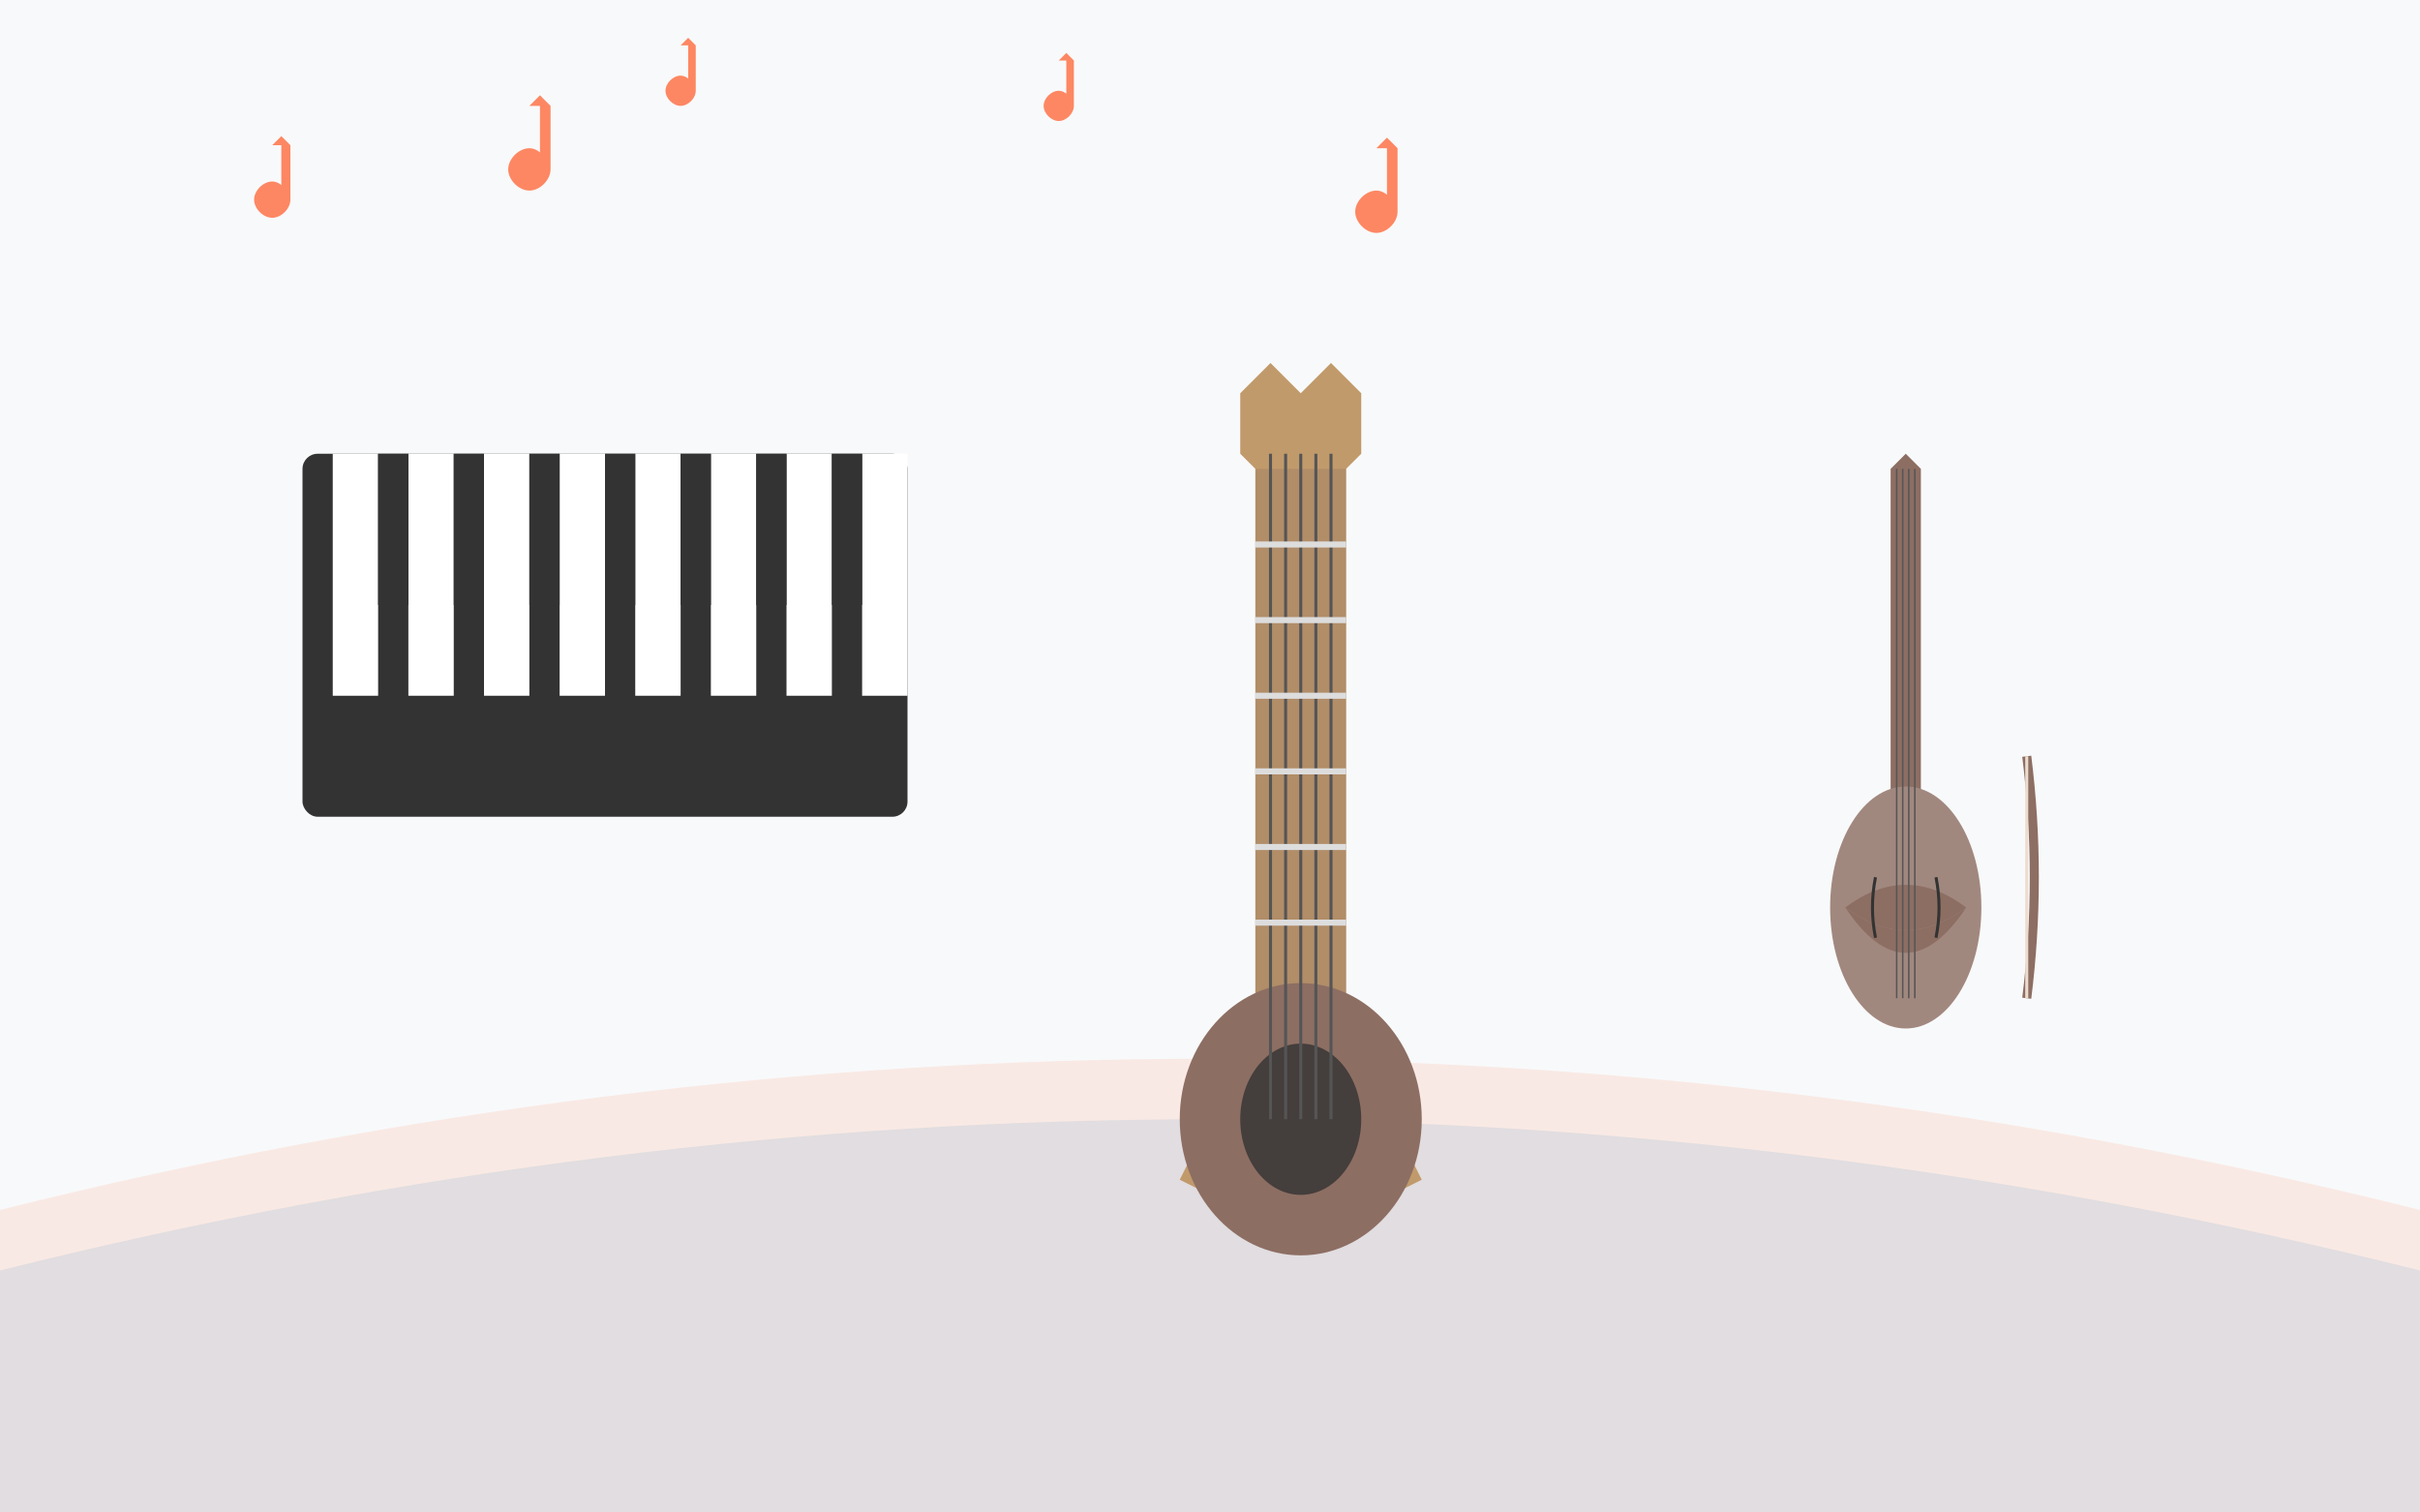 <svg xmlns="http://www.w3.org/2000/svg" viewBox="0 0 800 500" width="800" height="500">
  <!-- Background -->
  <rect width="800" height="500" fill="#f8f9fa"/>
  
  <!-- Decorative curves -->
  <path d="M0,400 Q400,300 800,400 L800,500 L0,500 Z" fill="#FF5722" opacity="0.1"/>
  <path d="M0,420 Q400,320 800,420 L800,500 L0,500 Z" fill="#0277BD" opacity="0.1"/>
  
  <!-- Piano -->
  <g transform="translate(100, 150)">
    <rect x="0" y="0" width="200" height="120" rx="5" fill="#333"/>
    <rect x="10" y="0" width="15" height="80" fill="white"/>
    <rect x="35" y="0" width="15" height="80" fill="white"/>
    <rect x="60" y="0" width="15" height="80" fill="white"/>
    <rect x="85" y="0" width="15" height="80" fill="white"/>
    <rect x="110" y="0" width="15" height="80" fill="white"/>
    <rect x="135" y="0" width="15" height="80" fill="white"/>
    <rect x="160" y="0" width="15" height="80" fill="white"/>
    <rect x="185" y="0" width="15" height="80" fill="white"/>
    
    <rect x="25" y="0" width="10" height="50" fill="#333"/>
    <rect x="50" y="0" width="10" height="50" fill="#333"/>
    <rect x="75" y="0" width="10" height="50" fill="#333"/>
    <rect x="100" y="0" width="10" height="50" fill="#333"/>
    <rect x="125" y="0" width="10" height="50" fill="#333"/>
    <rect x="150" y="0" width="10" height="50" fill="#333"/>
    <rect x="175" y="0" width="10" height="50" fill="#333"/>
  </g>
  
  <!-- Guitar -->
  <g transform="translate(350, 120)">
    <path d="M50,0 L60,10 L70,0 L80,10 L90,0 L100,10 L100,30 L95,35 L95,220 L120,270 L80,290 L40,270 L65,220 L65,35 L60,30 L60,10" fill="#C19A6B"/>
    <rect x="65" y="35" width="30" height="185" fill="#8D6E63" opacity="0.3"/>
    <ellipse cx="80" cy="250" rx="40" ry="45" fill="#8D6E63"/>
    <ellipse cx="80" cy="250" rx="20" ry="25" fill="#333" opacity="0.8"/>
    
    <!-- Strings -->
    <line x1="70" y1="30" x2="70" y2="250" stroke="#555" stroke-width="1"/>
    <line x1="75" y1="30" x2="75" y2="250" stroke="#555" stroke-width="1"/>
    <line x1="80" y1="30" x2="80" y2="250" stroke="#555" stroke-width="1"/>
    <line x1="85" y1="30" x2="85" y2="250" stroke="#555" stroke-width="1"/>
    <line x1="90" y1="30" x2="90" y2="250" stroke="#555" stroke-width="1"/>
    
    <!-- Frets -->
    <line x1="65" y1="60" x2="95" y2="60" stroke="#DDD" stroke-width="2"/>
    <line x1="65" y1="85" x2="95" y2="85" stroke="#DDD" stroke-width="2"/>
    <line x1="65" y1="110" x2="95" y2="110" stroke="#DDD" stroke-width="2"/>
    <line x1="65" y1="135" x2="95" y2="135" stroke="#DDD" stroke-width="2"/>
    <line x1="65" y1="160" x2="95" y2="160" stroke="#DDD" stroke-width="2"/>
    <line x1="65" y1="185" x2="95" y2="185" stroke="#DDD" stroke-width="2"/>
  </g>
  
  <!-- Violin -->
  <g transform="translate(550, 150)">
    <path d="M80,0 L85,5 L85,120 L100,150 L85,180 L75,180 L60,150 L75,120 L75,5 L80,0 Z" fill="#8D6E63"/>
    <ellipse cx="80" cy="150" rx="25" ry="40" fill="#A1887F"/>
    <path d="M60,150 Q80,135 100,150 Q80,165 60,150 Z" fill="#8D6E63"/>
    <path d="M60,150 Q80,165 100,150 Q80,180 60,150 Z" fill="#8D6E63"/>
    
    <!-- F-holes -->
    <path d="M70,140 Q68,150 70,160" fill="none" stroke="#333" stroke-width="1"/>
    <path d="M90,140 Q92,150 90,160" fill="none" stroke="#333" stroke-width="1"/>
    
    <!-- Strings -->
    <line x1="77" y1="5" x2="77" y2="180" stroke="#555" stroke-width="0.5"/>
    <line x1="79" y1="5" x2="79" y2="180" stroke="#555" stroke-width="0.5"/>
    <line x1="81" y1="5" x2="81" y2="180" stroke="#555" stroke-width="0.5"/>
    <line x1="83" y1="5" x2="83" y2="180" stroke="#555" stroke-width="0.5"/>
    
    <!-- Bow -->
    <path d="M120,100 Q125,140 120,180" fill="none" stroke="#8D6E63" stroke-width="3"/>
    <line x1="120" y1="100" x2="120" y2="180" stroke="#ECDCCF" stroke-width="1"/>
  </g>
  
  <!-- Music notes scattered around -->
  <g fill="#FF5722" opacity="0.7">
    <path d="M250,50 L255,45 L260,50 L260,80 C260,85 255,90 250,90 C245,90 240,85 240,80 C240,75 245,70 250,70 C252,70 254,71 255,72 L255,50 Z" transform="scale(0.7)"/>
    <path d="M650,70 L655,65 L660,70 L660,100 C660,105 655,110 650,110 C645,110 640,105 640,100 C640,95 645,90 650,90 C652,90 654,91 655,92 L655,70 Z" transform="scale(0.7)"/>
    <path d="M450,30 L455,25 L460,30 L460,60 C460,65 455,70 450,70 C445,70 440,65 440,60 C440,55 445,50 450,50 C452,50 454,51 455,52 L455,30 Z" transform="scale(0.5)"/>
    <path d="M150,80 L155,75 L160,80 L160,110 C160,115 155,120 150,120 C145,120 140,115 140,110 C140,105 145,100 150,100 C152,100 154,101 155,102 L155,80 Z" transform="scale(0.6)"/>
    <path d="M700,40 L705,35 L710,40 L710,70 C710,75 705,80 700,80 C695,80 690,75 690,70 C690,65 695,60 700,60 C702,60 704,61 705,62 L705,40 Z" transform="scale(0.5)"/>
  </g>
</svg>
